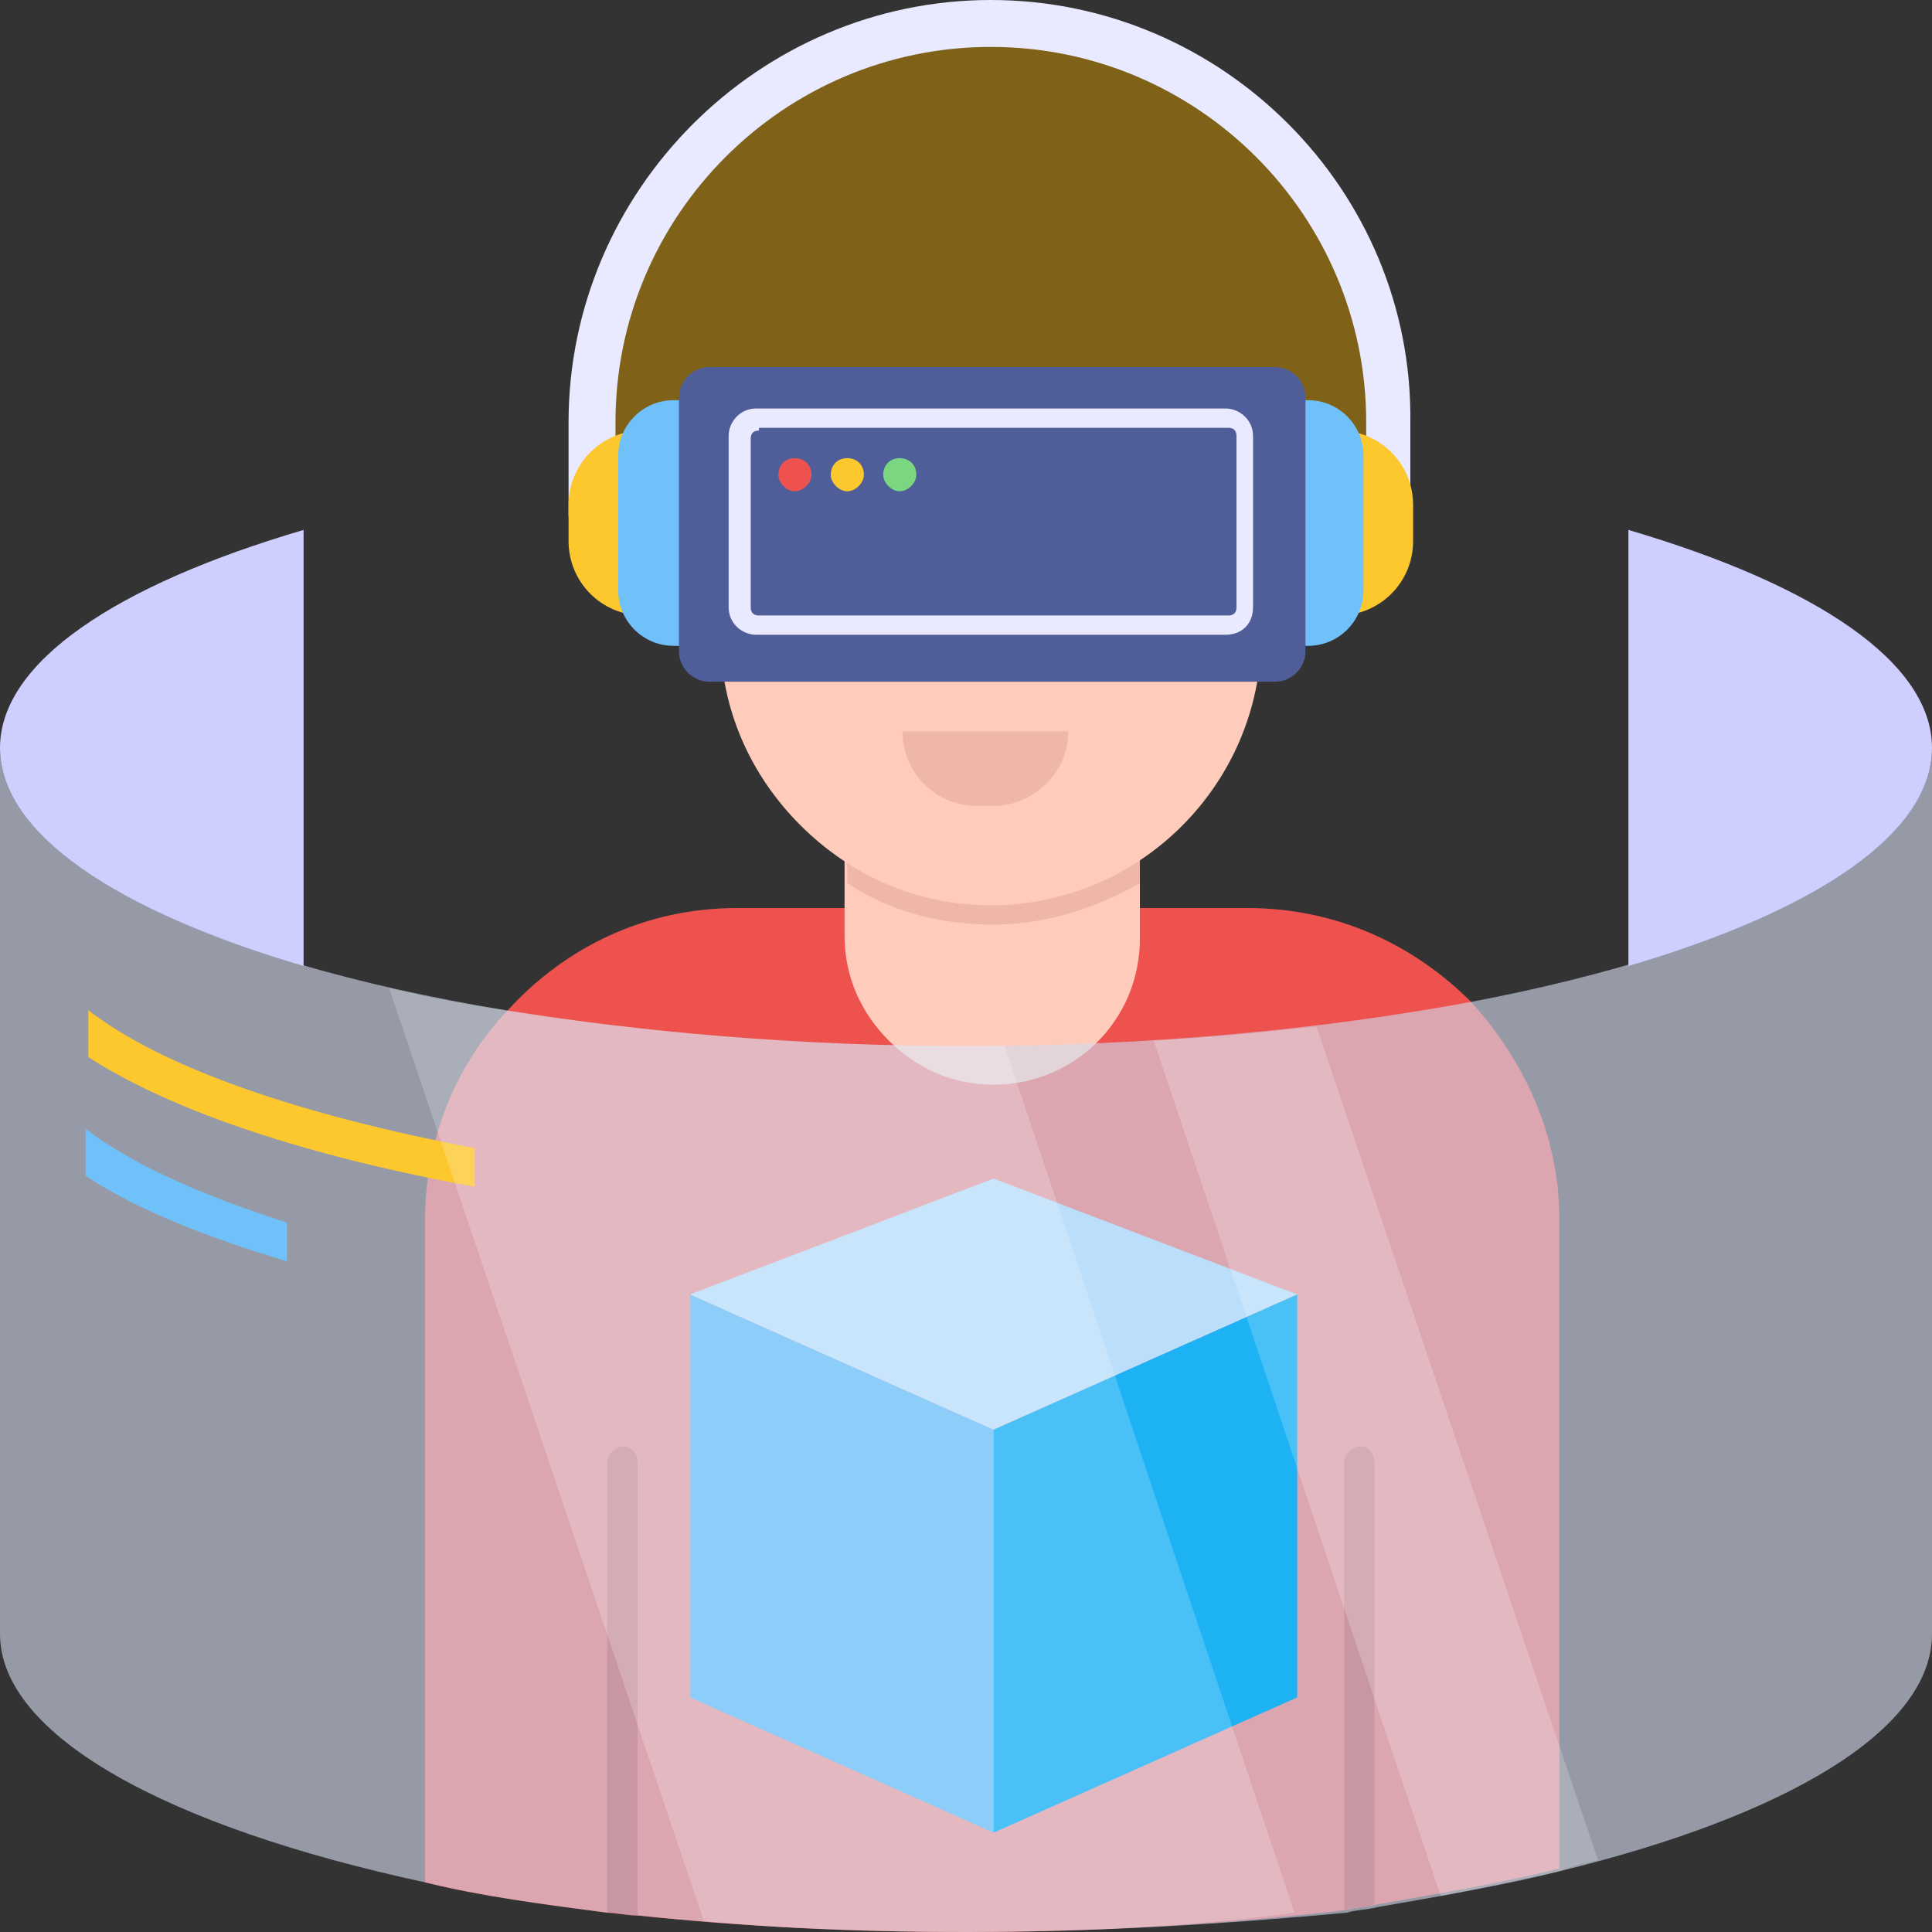 <?xml version="1.0" encoding="utf-8"?>
<!-- Generator: Adobe Illustrator 26.5.0, SVG Export Plug-In . SVG Version: 6.00 Build 0)  -->
<svg version="1.1" id="Layer_1" xmlns="http://www.w3.org/2000/svg" xmlns:xlink="http://www.w3.org/1999/xlink" x="0px" y="0px"
	 width="70px" height="70px" viewBox="0 0 70 70" style="enable-background:new 0 0 70 70;" xml:space="preserve">
<rect x="0" y="0" width="70" height="70" fill="#333333" stroke="none"/>
<style type="text/css">
	.st0{fill:#7F6218;}
	.st1{fill:#ED524E;}
	.st2{fill:#FFCBBA;}
	.st3{fill:#EFB7A8;}
	.st4{fill:#E9E9FF;}
	.st5{fill:#FDC72E;}
	.st6{fill:#70C1F9;}
	.st7{fill:#B72A2A;}
	.st8{fill:#4F5D99;}
	.st9{fill:#7BD681;}
	.st10{opacity:0.62;fill:#D1DAED;enable-background:new    ;}
	.st11{fill:#CFCFFF;}
	.st12{fill:#BBDEFA;}
	.st13{fill:#1CB2F4;}
	.st14{opacity:0.2;}
	.st15{fill:#FFFFFF;}
</style>
<g>
	<g>
		<g>
			<path class="st0" d="M49.9,19.7v-4.3c0-7.7-6.2-13.9-13.9-13.9S22,7.8,22,15.5v4.3H49.9z"/>
			<path class="st1" d="M56.5,44.2v23.5c-2,0.5-4.3,0.9-6.6,1.3c-0.4,0.1-0.8,0.1-1.1,0.2C44.5,69.7,39.9,70,35,70
				c-4.2,0-8.1-0.2-11.9-0.6c-0.4,0-0.8-0.1-1.1-0.1c-2.3-0.3-4.6-0.6-6.6-1.1c0-0.1,0-0.2,0-0.4V44.2c0-2.9,1.1-5.6,3-7.6
				c2.1-2.3,5-3.7,8.3-3.7h18.5c3.2,0,6,1.3,8.1,3.4C55.2,38.4,56.5,41.1,56.5,44.2z"/>
			<path class="st2" d="M41.3,29.5V34c0,3-2.4,5.3-5.3,5.3c-1.5,0-2.8-0.6-3.8-1.6c-1-1-1.6-2.3-1.6-3.8v-4.5H41.3z"/>
			<path class="st3" d="M41.3,29.5V32c-1.6,0.9-3.4,1.5-5.3,1.5c-2,0-3.8-0.5-5.3-1.5v-2.5H41.3z"/>
			<path class="st2" d="M26.1,15.6V23c0,2.7,1.1,5.1,2.9,6.9c1.8,1.8,4.2,2.9,6.9,2.9c5.4,0,9.8-4.4,9.8-9.8l0-7.4H26.1z"/>
			<g>
				<g>
					<path class="st4" d="M22.3,18.7v-3.4c0-7.5,6.1-13.6,13.6-13.6s13.6,6.1,13.6,13.6v3.4h1.6v-3.4C51.2,6.9,44.3,0,35.9,0
						S20.6,6.9,20.6,15.3v3.4H22.3z"/>
				</g>
				<g>
					<path class="st5" d="M51.2,18.3v1.3c0,1.5-1.2,2.7-2.7,2.7h0v-6.7h0C50,15.6,51.2,16.8,51.2,18.3z"/>
					<path class="st6" d="M49.4,16.5v4.9c0,1.1-0.9,2-2,2h-1.7v-8.9h1.7C48.5,14.5,49.4,15.4,49.4,16.5z"/>
				</g>
				<g>
					<g>
						<path class="st5" d="M20.6,18.3v1.3c0,1.5,1.2,2.7,2.7,2.7h0v-6.7h0C21.8,15.6,20.6,16.8,20.6,18.3z"/>
					</g>
				</g>
				<path class="st6" d="M22.4,16.5v4.9c0,1.1,0.9,2,2,2l1.7,0v-8.9l-1.7,0C23.3,14.5,22.4,15.4,22.4,16.5z"/>
			</g>
			<g>
				<path class="st3" d="M36,22.3v2c0,0.2-0.2,0.4-0.4,0.4c-0.2,0-0.4-0.2-0.4-0.4v-2c0-0.2,0.2-0.4,0.4-0.4
					C35.8,21.9,36,22,36,22.3z"/>
			</g>
		</g>
		<path class="st3" d="M38.7,26.5c0,0.8-0.3,1.4-0.8,1.9c-0.5,0.5-1.2,0.8-1.9,0.8h-0.6c-1.5,0-2.7-1.2-2.7-2.7H38.7z"/>
		<g>
			<path class="st7" d="M23.1,53v16.4c-0.4,0-0.8-0.1-1.1-0.1V53c0-0.3,0.3-0.6,0.6-0.6C22.9,52.4,23.1,52.7,23.1,53z"/>
			<path class="st7" d="M49.8,53v16c-0.4,0.1-0.8,0.1-1.1,0.2V53c0-0.3,0.3-0.6,0.6-0.6C49.6,52.4,49.8,52.7,49.8,53z"/>
		</g>
		<path class="st8" d="M47.3,14.4v9.2c0,0.6-0.5,1.1-1.1,1.1H25.7c-0.6,0-1.1-0.5-1.1-1.1v-9.2c0-0.6,0.5-1.1,1.1-1.1h20.5
			C46.8,13.3,47.3,13.8,47.3,14.4z"/>
		<g>
			<path class="st4" d="M44.4,23h-17c-0.5,0-1-0.4-1-1v-6.2c0-0.5,0.4-1,1-1h17c0.5,0,1,0.4,1,1V22C45.4,22.6,45,23,44.4,23z
				 M27.5,15.6c-0.2,0-0.3,0.1-0.3,0.3V22c0,0.2,0.1,0.3,0.3,0.3h17c0.2,0,0.3-0.1,0.3-0.3v-6.2c0-0.2-0.1-0.3-0.3-0.3H27.5z"/>
		</g>
		<g>
			<path class="st1" d="M29.4,17.2c0,0.3-0.3,0.6-0.6,0.6c-0.3,0-0.6-0.3-0.6-0.6c0-0.3,0.2-0.6,0.6-0.6
				C29.1,16.6,29.4,16.8,29.4,17.2z"/>
			<path class="st5" d="M31.3,17.2c0,0.3-0.3,0.6-0.6,0.6c-0.3,0-0.6-0.3-0.6-0.6c0-0.3,0.2-0.6,0.6-0.6
				C31,16.6,31.3,16.8,31.3,17.2z"/>
			<path class="st9" d="M33.2,17.2c0,0.3-0.3,0.6-0.6,0.6c-0.3,0-0.6-0.3-0.6-0.6c0-0.3,0.2-0.6,0.6-0.6
				C32.9,16.6,33.2,16.8,33.2,17.2z"/>
		</g>
	</g>
	<g>
		<path class="st10" d="M70,27.1v32.1c0,3.5-5.3,6.6-13.5,8.6c-2,0.5-4.3,0.9-6.6,1.3c-0.4,0.1-0.8,0.1-1.1,0.2
			C44.5,69.7,39.9,70,35,70c-4.2,0-8.1-0.2-11.9-0.6c-0.4,0-0.8-0.1-1.1-0.1c-2.3-0.3-4.6-0.6-6.6-1.1C6.1,66.2,0,62.9,0,59.2V27.1
			c0,4.1,7.4,7.7,18.3,9.5c5,0.8,10.6,1.3,16.7,1.3c6.7,0,12.9-0.6,18.3-1.6C63.3,34.4,70,31,70,27.1z"/>
		<g>
			<path class="st11" d="M0,27.1c0-3.1,4.2-5.9,11-7.9V35C4.2,33,0,30.2,0,27.1z"/>
			<path class="st11" d="M59,19.2c6.8,2,11,4.8,11,7.9S65.8,33,59,35V19.2z"/>
		</g>
	</g>
	<g>
		<path class="st6" d="M36,51.8v14.6l-11-4.9V46.9L36,51.8z"/>
		<path class="st12" d="M47,46.9l-11,4.9l-11-4.9l11-4.2L47,46.9z"/>
		<path class="st13" d="M47,46.9v14.6l-11,4.9V51.8L47,46.9z"/>
	</g>
	<g>
		<path class="st5" d="M17.2,41.6c-6.3-1.2-11.3-2.9-14-5v1.7c3.1,2,8,3.6,14,4.7V41.6z"/>
	</g>
	<g>
		<path class="st6" d="M10.4,44.3c-3.1-1-5.6-2.1-7.3-3.4v1.7c1.8,1.2,4.3,2.2,7.3,3.1V44.3z"/>
	</g>
	<g class="st14">
		<path class="st15" d="M46.9,69.3C43.2,69.8,39.2,70,35,70c-3.3,0-6.5-0.1-9.5-0.4L14.1,35.8c1.3,0.3,2.7,0.6,4.2,0.8
			c5,0.8,10.6,1.3,16.7,1.3c0.5,0,0.9,0,1.4,0L46.9,69.3z"/>
		<path class="st15" d="M57.9,67.4c-0.5,0.1-0.9,0.2-1.4,0.4c-1.3,0.3-2.8,0.6-4.3,0.9L41.8,37.7c2-0.1,4-0.3,5.9-0.5L57.9,67.4z"/>
	</g>
</g>
</svg>
